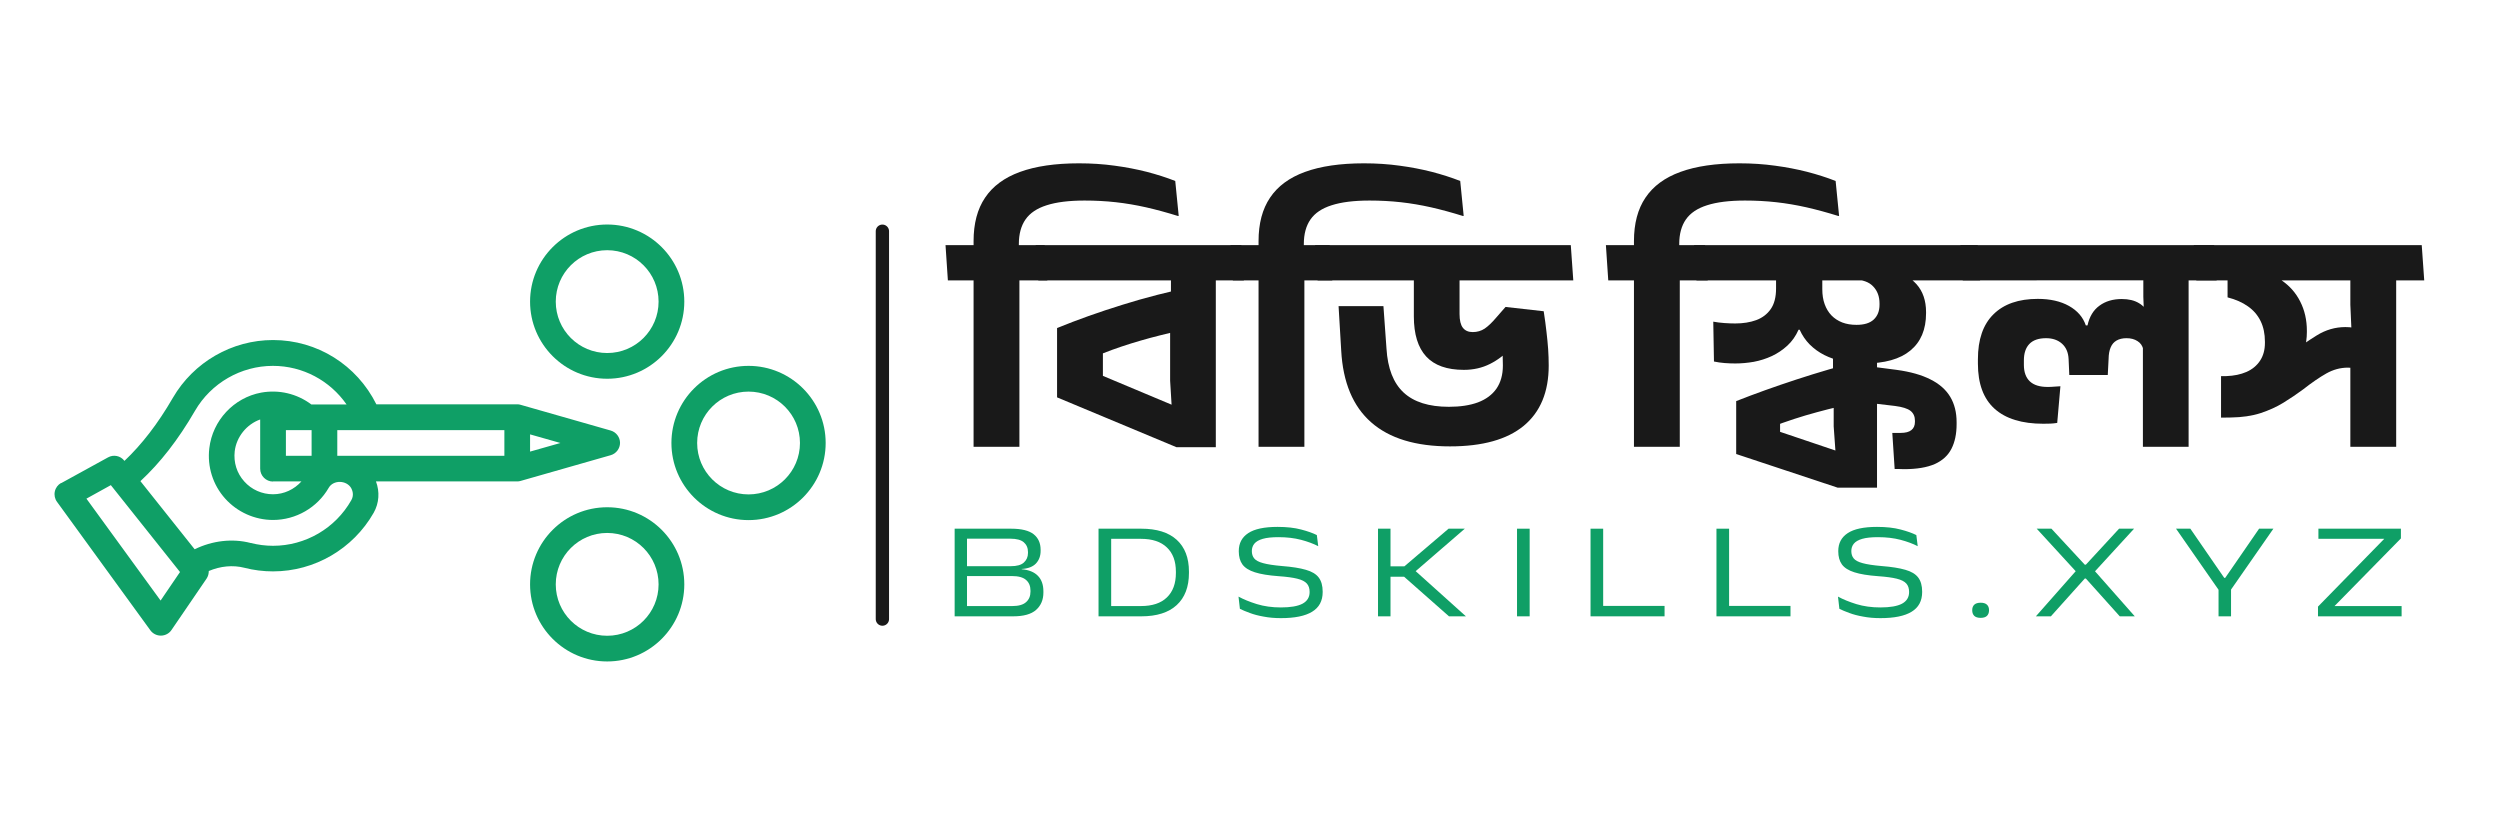 <?xml version="1.0" encoding="UTF-8"?> <svg xmlns="http://www.w3.org/2000/svg" xmlns:xlink="http://www.w3.org/1999/xlink" width="375" zoomAndPan="magnify" viewBox="0 0 281.25 93.75" height="125" preserveAspectRatio="xMidYMid meet" version="1.0"><defs><g></g><clipPath id="33f56103dd"><path d="M 6.109 25.258 L 92.879 25.258 L 92.879 74.625 L 6.109 74.625 Z M 6.109 25.258 " clip-rule="nonzero"></path></clipPath><clipPath id="3afb7e6b87"><path d="M 0.145 13 L 64 13 L 64 47 L 0.145 47 Z M 0.145 13 " clip-rule="nonzero"></path></clipPath><clipPath id="a7da69cf6b"><path d="M 69 16 L 86.879 16 L 86.879 34 L 69 34 Z M 69 16 " clip-rule="nonzero"></path></clipPath><clipPath id="dbb5da6af0"><path d="M 53 0.258 L 71 0.258 L 71 18 L 53 18 Z M 53 0.258 " clip-rule="nonzero"></path></clipPath><clipPath id="e39f726350"><path d="M 53 32 L 71 32 L 71 49.441 L 53 49.441 Z M 53 32 " clip-rule="nonzero"></path></clipPath><clipPath id="46e281f56b"><rect x="0" width="87" y="0" height="50"></rect></clipPath><clipPath id="c862f9a94a"><path d="M 0.039 12 L 27 12 L 27 45 L 0.039 45 Z M 0.039 12 " clip-rule="nonzero"></path></clipPath><clipPath id="503ea82ba3"><rect x="0" width="168" y="0" height="68"></rect></clipPath><clipPath id="c10a46cce9"><rect x="0" width="171" y="0" height="30"></rect></clipPath></defs><path stroke-linecap="round" transform="matrix(0, 0.748, -0.748, 0, 100.018, 25.262)" fill="none" stroke-linejoin="miter" d="M 1.002 1.001 L 59.339 1.001 " stroke="#191919" stroke-width="2" stroke-opacity="1" stroke-miterlimit="4"></path><g clip-path="url(#33f56103dd)"><g transform="matrix(1, 0, 0, 1, 6, 25)"><g clip-path="url(#46e281f56b)"><g clip-path="url(#3afb7e6b87)"><path fill="#0f9f66" d="M 0.891 29.348 L 6.152 26.457 C 6.773 26.109 7.539 26.27 7.973 26.816 L 8.004 26.848 C 9.941 25.012 11.746 22.695 13.453 19.746 C 15.781 15.742 20.09 13.254 24.715 13.254 C 29.703 13.254 34.145 16.074 36.34 20.484 L 52.188 20.484 C 52.316 20.484 52.461 20.5 52.578 20.543 L 62.699 23.434 C 63.32 23.609 63.754 24.188 63.754 24.82 C 63.754 25.457 63.32 26.035 62.699 26.211 L 52.578 29.102 C 52.449 29.145 52.316 29.16 52.188 29.16 L 36.297 29.16 C 36.73 30.316 36.66 31.59 36.039 32.688 C 33.723 36.75 29.387 39.281 24.715 39.281 C 23.633 39.281 22.547 39.148 21.492 38.875 C 20.191 38.543 18.789 38.688 17.488 39.238 C 17.488 39.539 17.414 39.828 17.242 40.09 L 13.293 45.875 C 13.035 46.266 12.586 46.496 12.125 46.508 L 12.094 46.508 C 11.633 46.508 11.199 46.293 10.922 45.918 L 0.414 31.457 C 0.168 31.125 0.078 30.691 0.168 30.289 C 0.254 29.883 0.512 29.535 0.875 29.332 Z M 53.633 25.805 L 57.047 24.836 L 53.633 23.867 L 53.633 25.82 Z M 50.742 26.281 L 50.742 23.391 L 31.945 23.391 L 31.945 26.281 Z M 22.215 36.086 C 23.023 36.289 23.863 36.402 24.715 36.402 C 28.359 36.402 31.73 34.438 33.523 31.27 C 33.867 30.664 33.621 30.129 33.508 29.91 C 32.973 29 31.496 28.973 30.977 29.883 C 29.691 32.109 27.289 33.496 24.715 33.496 C 22.664 33.496 20.695 32.613 19.324 31.082 C 17.949 29.551 17.301 27.484 17.547 25.43 C 17.906 22.305 20.309 19.734 23.387 19.168 C 25.383 18.809 27.406 19.285 29.023 20.5 L 32.988 20.5 C 31.121 17.824 28.07 16.16 24.703 16.16 C 21.102 16.16 17.746 18.098 15.941 21.207 C 14.031 24.504 12.008 27.078 9.797 29.129 L 15.898 36.793 C 17.891 35.824 20.133 35.551 22.199 36.086 Z M 26.164 26.281 L 29.055 26.281 L 29.055 23.391 L 26.164 23.391 Z M 24.715 29.176 C 23.922 29.176 23.27 28.523 23.27 27.727 L 23.27 22.191 C 21.754 22.727 20.598 24.145 20.406 25.762 C 20.262 27.02 20.641 28.234 21.477 29.16 C 22.301 30.086 23.473 30.605 24.715 30.605 C 25.961 30.605 27.102 30.055 27.91 29.16 L 24.715 29.16 Z M 12.066 42.562 L 14.25 39.352 L 6.469 29.578 L 3.723 31.098 Z M 12.066 42.562 " fill-opacity="1" fill-rule="nonzero"></path></g><g clip-path="url(#a7da69cf6b)"><path fill="#0f9f66" d="M 78.211 16.16 C 82.996 16.16 86.887 20.051 86.887 24.836 C 86.887 29.621 82.996 33.512 78.211 33.512 C 73.426 33.512 69.535 29.621 69.535 24.836 C 69.535 20.051 73.426 16.16 78.211 16.16 Z M 78.211 30.621 C 81.406 30.621 83.996 28.031 83.996 24.836 C 83.996 21.641 81.406 19.055 78.211 19.055 C 75.016 19.055 72.43 21.641 72.43 24.836 C 72.43 28.031 75.016 30.621 78.211 30.621 Z M 78.211 30.621 " fill-opacity="1" fill-rule="nonzero"></path></g><g clip-path="url(#dbb5da6af0)"><path fill="#0f9f66" d="M 70.984 8.934 C 70.984 13.719 67.094 17.609 62.309 17.609 C 57.523 17.609 53.633 13.719 53.633 8.934 C 53.633 4.148 57.523 0.258 62.309 0.258 C 67.094 0.258 70.984 4.148 70.984 8.934 Z M 56.523 8.934 C 56.523 12.129 59.113 14.715 62.309 14.715 C 65.504 14.715 68.09 12.129 68.09 8.934 C 68.09 5.738 65.504 3.148 62.309 3.148 C 59.113 3.148 56.523 5.738 56.523 8.934 Z M 56.523 8.934 " fill-opacity="1" fill-rule="nonzero"></path></g><g clip-path="url(#e39f726350)"><path fill="#0f9f66" d="M 62.309 32.066 C 67.094 32.066 70.984 35.953 70.984 40.742 C 70.984 45.527 67.094 49.414 62.309 49.414 C 57.523 49.414 53.633 45.527 53.633 40.742 C 53.633 35.953 57.523 32.066 62.309 32.066 Z M 62.309 46.523 C 65.504 46.523 68.09 43.938 68.09 40.742 C 68.09 37.547 65.504 34.957 62.309 34.957 C 59.113 34.957 56.523 37.547 56.523 40.742 C 56.523 43.938 59.113 46.523 62.309 46.523 Z M 62.309 46.523 " fill-opacity="1" fill-rule="nonzero"></path></g></g></g></g><g transform="matrix(1, 0, 0, 1, 106, 6)"><g clip-path="url(#503ea82ba3)"><g clip-path="url(#c862f9a94a)"><g fill="#191919" fill-opacity="1"><g transform="translate(1.074, 44.265)"><g><path d="M 14.312 -31.891 C 15.727 -31.891 17.066 -31.801 18.328 -31.625 C 19.586 -31.457 20.785 -31.227 21.922 -30.938 C 23.055 -30.645 24.129 -30.301 25.141 -29.906 L 25.531 -25.969 L 25.438 -25.969 C 24.207 -26.352 23.02 -26.676 21.875 -26.938 C 20.727 -27.195 19.586 -27.391 18.453 -27.516 C 17.316 -27.641 16.145 -27.703 14.938 -27.703 C 13.176 -27.703 11.754 -27.523 10.672 -27.172 C 9.586 -26.828 8.797 -26.297 8.297 -25.578 C 7.797 -24.859 7.547 -23.938 7.547 -22.812 L 7.547 -21.625 L 2.453 -21.625 L 2.453 -23.141 C 2.453 -25.117 2.883 -26.75 3.75 -28.031 C 4.613 -29.32 5.922 -30.285 7.672 -30.922 C 9.43 -31.566 11.645 -31.891 14.312 -31.891 Z M 2.453 0 L 2.453 -19.875 L 7.609 -19.875 L 7.609 0 Z M -0.438 -18.719 L -0.703 -22.688 L 7.297 -22.688 L 7.297 -18.719 Z M 5.516 -20.703 L 7.609 -20.703 L 7.609 -13.125 L 5.516 -13.125 Z M 5.516 -18.719 L 5.516 -22.688 L 10.453 -22.688 L 10.75 -18.719 Z M 5.516 -18.719 "></path></g></g></g></g><g fill="#191919" fill-opacity="1"><g transform="translate(11.123, 44.265)"><g><path d="M -0.312 -18.719 L -0.609 -22.688 L 19.656 -22.688 L 19.656 -18.719 Z M 15.234 0.047 L 1.797 -5.562 L 1.797 -13.359 C 4.086 -14.297 6.531 -15.164 9.125 -15.969 C 11.719 -16.781 14.348 -17.457 17.016 -18 L 17.766 -13.484 C 16.305 -13.223 14.836 -12.906 13.359 -12.531 C 11.891 -12.164 10.441 -11.742 9.016 -11.266 C 7.586 -10.785 6.238 -10.25 4.969 -9.656 L 6.953 -12.234 L 6.953 -6.016 L 4.969 -8.812 L 15.062 -4.578 L 14.766 -3.312 L 14.516 -7.438 L 14.516 -15 L 14.609 -16.25 L 14.609 -19.625 L 19.656 -19.625 L 19.656 0.047 Z M 17.562 -20.703 L 19.656 -20.703 L 19.656 -13.125 L 17.562 -13.125 Z M 17.562 -18.719 L 17.562 -22.688 L 22.531 -22.688 L 22.812 -18.719 Z M 17.562 -18.719 "></path></g></g></g><g fill="#191919" fill-opacity="1"><g transform="translate(33.134, 44.265)"><g><path d="M 14.312 -31.891 C 15.727 -31.891 17.066 -31.801 18.328 -31.625 C 19.586 -31.457 20.785 -31.227 21.922 -30.938 C 23.055 -30.645 24.129 -30.301 25.141 -29.906 L 25.531 -25.969 L 25.438 -25.969 C 24.207 -26.352 23.02 -26.676 21.875 -26.938 C 20.727 -27.195 19.586 -27.391 18.453 -27.516 C 17.316 -27.641 16.145 -27.703 14.938 -27.703 C 13.176 -27.703 11.754 -27.523 10.672 -27.172 C 9.586 -26.828 8.797 -26.297 8.297 -25.578 C 7.797 -24.859 7.547 -23.938 7.547 -22.812 L 7.547 -21.625 L 2.453 -21.625 L 2.453 -23.141 C 2.453 -25.117 2.883 -26.75 3.75 -28.031 C 4.613 -29.32 5.922 -30.285 7.672 -30.922 C 9.43 -31.566 11.645 -31.891 14.312 -31.891 Z M 2.453 0 L 2.453 -19.875 L 7.609 -19.875 L 7.609 0 Z M -0.438 -18.719 L -0.703 -22.688 L 7.297 -22.688 L 7.297 -18.719 Z M 5.516 -20.703 L 7.609 -20.703 L 7.609 -13.125 L 5.516 -13.125 Z M 5.516 -18.719 L 5.516 -22.688 L 10.453 -22.688 L 10.75 -18.719 Z M 5.516 -18.719 "></path></g></g></g><g fill="#191919" fill-opacity="1"><g transform="translate(43.183, 44.265)"><g><path d="M 6.453 -15.828 L 6.797 -11.047 C 6.93 -8.828 7.57 -7.18 8.719 -6.109 C 9.875 -5.035 11.57 -4.5 13.812 -4.5 C 15.094 -4.5 16.188 -4.664 17.094 -5 C 18 -5.344 18.691 -5.859 19.172 -6.547 C 19.648 -7.242 19.891 -8.109 19.891 -9.141 C 19.891 -9.672 19.879 -10.203 19.859 -10.734 C 19.848 -11.273 19.828 -11.812 19.797 -12.344 L 22.766 -13.297 L 20.797 -11.125 C 20.117 -10.375 19.336 -9.773 18.453 -9.328 C 17.566 -8.879 16.582 -8.656 15.5 -8.656 C 13.602 -8.656 12.191 -9.156 11.266 -10.156 C 10.336 -11.164 9.875 -12.672 9.875 -14.672 L 9.875 -21.391 L 15.016 -21.375 L 15.016 -14.938 C 15.016 -14.227 15.141 -13.711 15.391 -13.391 C 15.641 -13.066 16.008 -12.906 16.5 -12.906 C 17 -12.906 17.445 -13.035 17.844 -13.297 C 18.238 -13.566 18.664 -13.973 19.125 -14.516 L 20.188 -15.734 L 24.484 -15.25 C 24.617 -14.383 24.723 -13.609 24.797 -12.922 C 24.879 -12.234 24.941 -11.586 24.984 -10.984 C 25.023 -10.391 25.047 -9.773 25.047 -9.141 C 25.047 -6.172 24.109 -3.91 22.234 -2.359 C 20.359 -0.816 17.594 -0.047 13.938 -0.047 C 10.082 -0.047 7.129 -0.945 5.078 -2.75 C 3.023 -4.551 1.898 -7.242 1.703 -10.828 L 1.406 -15.828 Z M -0.953 -18.719 L -1.234 -22.688 L 27.531 -22.688 L 27.812 -18.719 Z M -0.953 -18.719 "></path></g></g></g><g fill="#191919" fill-opacity="1"><g transform="translate(69.554, 44.265)"><g></g></g></g><g fill="#191919" fill-opacity="1"><g transform="translate(75.367, 44.265)"><g><path d="M 14.312 -31.891 C 15.727 -31.891 17.066 -31.801 18.328 -31.625 C 19.586 -31.457 20.785 -31.227 21.922 -30.938 C 23.055 -30.645 24.129 -30.301 25.141 -29.906 L 25.531 -25.969 L 25.438 -25.969 C 24.207 -26.352 23.02 -26.676 21.875 -26.938 C 20.727 -27.195 19.586 -27.391 18.453 -27.516 C 17.316 -27.641 16.145 -27.703 14.938 -27.703 C 13.176 -27.703 11.754 -27.523 10.672 -27.172 C 9.586 -26.828 8.797 -26.297 8.297 -25.578 C 7.797 -24.859 7.547 -23.938 7.547 -22.812 L 7.547 -21.625 L 2.453 -21.625 L 2.453 -23.141 C 2.453 -25.117 2.883 -26.75 3.75 -28.031 C 4.613 -29.32 5.922 -30.285 7.672 -30.922 C 9.43 -31.566 11.645 -31.891 14.312 -31.891 Z M 2.453 0 L 2.453 -19.875 L 7.609 -19.875 L 7.609 0 Z M -0.438 -18.719 L -0.703 -22.688 L 7.297 -22.688 L 7.297 -18.719 Z M 5.516 -20.703 L 7.609 -20.703 L 7.609 -13.125 L 5.516 -13.125 Z M 5.516 -18.719 L 5.516 -22.688 L 10.453 -22.688 L 10.75 -18.719 Z M 5.516 -18.719 "></path></g></g></g><g fill="#191919" fill-opacity="1"><g transform="translate(85.415, 44.265)"><g><path d="M 14.797 -11.766 L 19.75 -11.766 L 19.75 -7 L 14.797 -7 Z M 3.219 -18.719 L 2.938 -22.688 L 31.078 -22.688 L 31.344 -18.719 Z M 21.734 2.5 L 21.469 -1.562 C 21.625 -1.562 21.781 -1.562 21.938 -1.562 C 22.094 -1.562 22.242 -1.562 22.391 -1.562 C 22.941 -1.562 23.348 -1.664 23.609 -1.875 C 23.879 -2.082 24.016 -2.395 24.016 -2.812 L 24.016 -2.938 C 24.016 -3.414 23.848 -3.785 23.516 -4.047 C 23.18 -4.305 22.602 -4.488 21.781 -4.594 L 18.203 -5.016 L 18.219 -9.141 L 21.953 -8.656 C 23.504 -8.445 24.773 -8.086 25.766 -7.578 C 26.766 -7.078 27.504 -6.426 27.984 -5.625 C 28.461 -4.832 28.703 -3.879 28.703 -2.766 L 28.703 -2.547 C 28.703 -1.453 28.508 -0.531 28.125 0.219 C 27.738 0.977 27.113 1.551 26.25 1.938 C 25.383 2.32 24.227 2.516 22.781 2.516 C 22.602 2.516 22.426 2.508 22.25 2.5 C 22.082 2.5 21.91 2.5 21.734 2.5 Z M 15.312 4.594 L 3.906 0.812 L 3.906 -5.141 C 5.988 -5.961 8.238 -6.77 10.656 -7.562 C 13.07 -8.352 15.547 -9.078 18.078 -9.734 L 18.062 -5.062 C 16.383 -4.75 14.691 -4.359 12.984 -3.891 C 11.273 -3.43 9.566 -2.875 7.859 -2.219 L 8.844 -3.969 L 8.844 -0.672 L 7.812 -2.031 L 15.406 0.531 L 15.125 1.219 L 14.875 -2.297 L 14.875 -8.328 L 19.75 -8.938 L 19.75 4.594 Z M -0.562 -18.719 L -0.828 -22.688 L 27.266 -22.688 L 27.547 -18.719 Z M 1.328 -14.078 C 1.723 -14.004 2.141 -13.953 2.578 -13.922 C 3.023 -13.891 3.43 -13.875 3.797 -13.875 C 4.68 -13.875 5.469 -14 6.156 -14.25 C 6.852 -14.508 7.398 -14.926 7.797 -15.5 C 8.191 -16.07 8.391 -16.836 8.391 -17.797 L 8.391 -21.516 L 13.594 -21.516 L 13.594 -17.734 C 13.594 -17.098 13.68 -16.535 13.859 -16.047 C 14.035 -15.555 14.289 -15.133 14.625 -14.781 C 14.957 -14.438 15.363 -14.172 15.844 -13.984 C 16.32 -13.805 16.852 -13.719 17.438 -13.719 C 18.301 -13.719 18.945 -13.914 19.375 -14.312 C 19.812 -14.719 20.031 -15.273 20.031 -15.984 L 20.031 -16.125 C 20.031 -16.914 19.789 -17.555 19.312 -18.047 C 18.844 -18.547 18.125 -18.801 17.156 -18.812 L 21.125 -19.875 C 22.445 -19.625 23.469 -19.098 24.188 -18.297 C 24.906 -17.492 25.266 -16.445 25.266 -15.156 L 25.266 -15.031 C 25.266 -13.195 24.676 -11.797 23.5 -10.828 C 22.332 -9.859 20.598 -9.375 18.297 -9.375 C 17.43 -9.375 16.625 -9.453 15.875 -9.609 C 15.125 -9.773 14.438 -10.016 13.812 -10.328 C 13.188 -10.648 12.641 -11.047 12.172 -11.516 C 11.703 -11.992 11.328 -12.547 11.047 -13.172 L 10.922 -13.172 C 10.609 -12.461 10.188 -11.863 9.656 -11.375 C 9.133 -10.895 8.551 -10.504 7.906 -10.203 C 7.27 -9.91 6.598 -9.695 5.891 -9.562 C 5.18 -9.438 4.484 -9.375 3.797 -9.375 C 3.41 -9.375 3.016 -9.391 2.609 -9.422 C 2.211 -9.453 1.812 -9.508 1.406 -9.594 Z M 1.328 -14.078 "></path></g></g></g><g fill="#191919" fill-opacity="1"><g transform="translate(115.171, 44.265)"><g><path d="M 8.703 -2.594 C 6.297 -2.594 4.469 -3.156 3.219 -4.281 C 1.969 -5.406 1.344 -7.098 1.344 -9.359 L 1.344 -9.844 C 1.344 -12.07 1.926 -13.758 3.094 -14.906 C 4.258 -16.062 5.922 -16.641 8.078 -16.641 C 9.473 -16.641 10.645 -16.375 11.594 -15.844 C 12.539 -15.312 13.172 -14.582 13.484 -13.656 L 13.672 -13.656 C 13.891 -14.645 14.336 -15.383 15.016 -15.875 C 15.691 -16.375 16.531 -16.625 17.531 -16.625 C 18.312 -16.625 18.957 -16.469 19.469 -16.156 C 19.988 -15.852 20.359 -15.406 20.578 -14.812 L 21.625 -14.422 L 19.953 -10.938 C 19.859 -11.363 19.641 -11.68 19.297 -11.891 C 18.961 -12.109 18.551 -12.219 18.062 -12.219 C 17.613 -12.219 17.238 -12.129 16.938 -11.953 C 16.645 -11.785 16.426 -11.531 16.281 -11.188 C 16.133 -10.844 16.055 -10.414 16.047 -9.906 L 15.953 -8.078 L 11.625 -8.078 L 11.547 -9.859 C 11.516 -10.598 11.27 -11.176 10.812 -11.594 C 10.352 -12.008 9.754 -12.219 9.016 -12.219 C 8.172 -12.219 7.539 -12 7.125 -11.562 C 6.719 -11.133 6.516 -10.52 6.516 -9.719 L 6.516 -9.219 C 6.516 -8.406 6.738 -7.785 7.188 -7.359 C 7.633 -6.941 8.301 -6.734 9.188 -6.734 C 9.445 -6.734 9.691 -6.742 9.922 -6.766 C 10.148 -6.785 10.383 -6.801 10.625 -6.812 L 10.266 -2.688 C 9.992 -2.645 9.738 -2.617 9.5 -2.609 C 9.258 -2.598 8.992 -2.594 8.703 -2.594 Z M -0.359 -18.719 L -0.625 -22.688 L 25.016 -22.688 L 25.016 -18.734 Z M 19.906 0 L 19.906 -12.109 L 20.078 -13.531 L 19.953 -16.891 L 19.953 -19.922 L 25.047 -19.922 L 25.047 0 Z M 22.953 -20.703 L 25.047 -20.703 L 25.047 -13.125 L 22.953 -13.125 Z M 22.953 -18.719 L 22.953 -22.688 L 27.922 -22.688 L 28.203 -18.719 Z M 22.953 -18.719 "></path></g></g></g><g fill="#191919" fill-opacity="1"><g transform="translate(142.57, 44.265)"><g><path d="M 15.844 0 L 15.844 -9.625 L 16.031 -11.703 L 15.844 -15.984 L 15.844 -19.734 L 21 -19.734 L 21 0 Z M -1.484 -18.719 L -1.766 -22.688 L 20.875 -22.688 L 20.875 -18.719 Z M 16.781 -8.75 C 16.594 -8.812 16.383 -8.852 16.156 -8.875 C 15.938 -8.895 15.738 -8.906 15.562 -8.906 C 14.727 -8.906 13.922 -8.688 13.141 -8.25 C 12.367 -7.812 11.504 -7.219 10.547 -6.469 C 9.859 -5.957 9.117 -5.457 8.328 -4.969 C 7.547 -4.488 6.676 -4.094 5.719 -3.781 C 4.77 -3.477 3.672 -3.316 2.422 -3.297 L 1.297 -3.281 L 1.297 -7.953 L 1.891 -7.953 C 2.754 -7.984 3.508 -8.141 4.156 -8.422 C 4.812 -8.711 5.32 -9.133 5.688 -9.688 C 6.051 -10.238 6.234 -10.906 6.234 -11.688 L 6.234 -11.828 C 6.234 -12.711 6.07 -13.484 5.75 -14.141 C 5.426 -14.805 4.953 -15.359 4.328 -15.797 C 3.703 -16.242 2.938 -16.582 2.031 -16.812 L 2.031 -19.094 L 4.844 -19.797 C 6.102 -19.703 7.188 -19.348 8.094 -18.734 C 9.008 -18.117 9.711 -17.32 10.203 -16.344 C 10.703 -15.363 10.953 -14.266 10.953 -13.047 L 10.953 -12.922 C 10.953 -11.484 10.566 -10.25 9.797 -9.219 C 9.035 -8.195 7.875 -7.352 6.312 -6.688 L 6.828 -8.859 C 7.18 -9.098 7.555 -9.363 7.953 -9.656 C 8.348 -9.957 8.727 -10.238 9.094 -10.5 C 10.07 -11.227 11.062 -11.906 12.062 -12.531 C 13.07 -13.156 14.145 -13.469 15.281 -13.469 C 15.582 -13.469 15.875 -13.445 16.156 -13.406 C 16.438 -13.363 16.719 -13.297 17 -13.203 Z M 18.922 -20.703 L 21 -20.703 L 21 -13.125 L 18.922 -13.125 Z M 18.922 -18.719 L 18.922 -22.688 L 23.875 -22.688 L 24.156 -18.719 Z M 18.922 -18.719 "></path></g></g></g></g></g><g transform="matrix(1, 0, 0, 1, 105, 50)"><g clip-path="url(#c10a46cce9)"><g fill="#0f9f66" fill-opacity="1"><g transform="translate(0.882, 19.337)"><g><path d="M 2.516 0 L 2.516 -1.156 L 8 -1.156 C 8.707 -1.156 9.223 -1.301 9.547 -1.594 C 9.879 -1.883 10.047 -2.281 10.047 -2.781 L 10.047 -2.891 C 10.047 -3.41 9.879 -3.812 9.547 -4.094 C 9.223 -4.383 8.695 -4.531 7.969 -4.531 L 2.516 -4.531 L 2.516 -5.641 L 7.844 -5.641 C 8.508 -5.641 8.992 -5.773 9.297 -6.047 C 9.609 -6.328 9.766 -6.688 9.766 -7.125 L 9.766 -7.234 C 9.766 -7.691 9.609 -8.055 9.297 -8.328 C 8.984 -8.598 8.484 -8.734 7.797 -8.734 L 2.516 -8.734 L 2.516 -9.859 L 7.875 -9.859 C 9.039 -9.859 9.883 -9.648 10.406 -9.234 C 10.926 -8.816 11.188 -8.234 11.188 -7.484 L 11.188 -7.359 C 11.188 -6.785 11.008 -6.312 10.656 -5.938 C 10.301 -5.57 9.766 -5.367 9.047 -5.328 L 9.078 -5.297 C 9.879 -5.223 10.484 -4.973 10.891 -4.547 C 11.297 -4.129 11.5 -3.551 11.5 -2.812 L 11.5 -2.672 C 11.5 -1.859 11.223 -1.207 10.672 -0.719 C 10.129 -0.238 9.27 0 8.094 0 Z M 1.516 0 L 1.516 -9.859 L 2.906 -9.859 L 2.906 0 Z M 1.516 0 "></path></g></g></g><g fill="#0f9f66" fill-opacity="1"><g transform="translate(17.069, 19.337)"><g><path d="M 2.562 0 L 2.562 -1.156 L 6.281 -1.156 C 7.562 -1.156 8.535 -1.477 9.203 -2.125 C 9.879 -2.77 10.219 -3.688 10.219 -4.875 L 10.219 -5.016 C 10.219 -6.203 9.879 -7.113 9.203 -7.75 C 8.535 -8.395 7.562 -8.719 6.281 -8.719 L 2.516 -8.719 L 2.516 -9.859 L 6.328 -9.859 C 8.066 -9.859 9.395 -9.441 10.312 -8.609 C 11.227 -7.773 11.688 -6.582 11.688 -5.031 L 11.688 -4.875 C 11.688 -3.312 11.227 -2.109 10.312 -1.266 C 9.395 -0.422 8.066 0 6.328 0 Z M 1.516 0 L 1.516 -9.859 L 2.938 -9.859 L 2.938 0 Z M 1.516 0 "></path></g></g></g><g fill="#0f9f66" fill-opacity="1"><g transform="translate(33.457, 19.337)"><g><path d="M 5.641 0.203 C 4.93 0.203 4.285 0.145 3.703 0.031 C 3.117 -0.07 2.602 -0.207 2.156 -0.375 C 1.707 -0.539 1.332 -0.695 1.031 -0.844 L 0.875 -2.219 C 1.426 -1.914 2.113 -1.633 2.938 -1.375 C 3.758 -1.125 4.66 -1 5.641 -1 C 6.734 -1 7.547 -1.141 8.078 -1.422 C 8.609 -1.711 8.875 -2.148 8.875 -2.734 C 8.875 -3.141 8.77 -3.457 8.562 -3.688 C 8.352 -3.926 7.992 -4.109 7.484 -4.234 C 6.984 -4.359 6.285 -4.453 5.391 -4.516 C 4.266 -4.598 3.375 -4.742 2.719 -4.953 C 2.062 -5.16 1.594 -5.457 1.312 -5.844 C 1.039 -6.227 0.906 -6.719 0.906 -7.312 L 0.906 -7.344 C 0.906 -8.219 1.258 -8.891 1.969 -9.359 C 2.676 -9.828 3.773 -10.062 5.266 -10.062 C 6.305 -10.062 7.191 -9.961 7.922 -9.766 C 8.648 -9.578 9.238 -9.367 9.688 -9.141 L 9.844 -7.891 C 9.301 -8.172 8.656 -8.41 7.906 -8.609 C 7.156 -8.805 6.312 -8.906 5.375 -8.906 C 4.633 -8.906 4.047 -8.844 3.609 -8.719 C 3.172 -8.594 2.852 -8.41 2.656 -8.172 C 2.469 -7.941 2.375 -7.664 2.375 -7.344 C 2.375 -7.008 2.461 -6.734 2.641 -6.516 C 2.816 -6.297 3.148 -6.117 3.641 -5.984 C 4.129 -5.848 4.848 -5.738 5.797 -5.656 C 6.898 -5.57 7.785 -5.43 8.453 -5.234 C 9.117 -5.047 9.598 -4.758 9.891 -4.375 C 10.191 -3.988 10.344 -3.453 10.344 -2.766 L 10.344 -2.734 C 10.344 -1.734 9.945 -0.992 9.156 -0.516 C 8.375 -0.035 7.203 0.203 5.641 0.203 Z M 5.641 0.203 "></path></g></g></g><g fill="#0f9f66" fill-opacity="1"><g transform="translate(48.51, 19.337)"><g><path d="M 9.5 0 L 4.453 -4.453 L 2.781 -4.453 L 2.781 -5.625 L 4.484 -5.625 L 9.453 -9.859 L 11.281 -9.859 L 5.531 -4.891 L 5.531 -5.281 L 11.406 0 Z M 1.516 0 L 1.516 -9.859 L 2.922 -9.859 L 2.922 0 Z M 1.516 0 "></path></g></g></g><g fill="#0f9f66" fill-opacity="1"><g transform="translate(64.134, 19.337)"><g><path d="M 2.953 0 L 1.531 0 L 1.531 -9.859 L 2.953 -9.859 Z M 2.953 0 "></path></g></g></g><g fill="#0f9f66" fill-opacity="1"><g transform="translate(72.419, 19.337)"><g><path d="M 2.938 0 L 1.516 0 L 1.516 -9.859 L 2.938 -9.859 Z M 2.234 -1.172 L 9.844 -1.172 L 9.844 0 L 2.234 0 Z M 2.234 -1.172 "></path></g></g></g><g fill="#0f9f66" fill-opacity="1"><g transform="translate(86.586, 19.337)"><g><path d="M 2.938 0 L 1.516 0 L 1.516 -9.859 L 2.938 -9.859 Z M 2.234 -1.172 L 9.844 -1.172 L 9.844 0 L 2.234 0 Z M 2.234 -1.172 "></path></g></g></g><g fill="#0f9f66" fill-opacity="1"><g transform="translate(100.899, 19.337)"><g><path d="M 5.641 0.203 C 4.93 0.203 4.285 0.145 3.703 0.031 C 3.117 -0.07 2.602 -0.207 2.156 -0.375 C 1.707 -0.539 1.332 -0.695 1.031 -0.844 L 0.875 -2.219 C 1.426 -1.914 2.113 -1.633 2.938 -1.375 C 3.758 -1.125 4.66 -1 5.641 -1 C 6.734 -1 7.547 -1.141 8.078 -1.422 C 8.609 -1.711 8.875 -2.148 8.875 -2.734 C 8.875 -3.141 8.77 -3.457 8.562 -3.688 C 8.352 -3.926 7.992 -4.109 7.484 -4.234 C 6.984 -4.359 6.285 -4.453 5.391 -4.516 C 4.266 -4.598 3.375 -4.742 2.719 -4.953 C 2.062 -5.16 1.594 -5.457 1.312 -5.844 C 1.039 -6.227 0.906 -6.719 0.906 -7.312 L 0.906 -7.344 C 0.906 -8.219 1.258 -8.891 1.969 -9.359 C 2.676 -9.828 3.773 -10.062 5.266 -10.062 C 6.305 -10.062 7.191 -9.961 7.922 -9.766 C 8.648 -9.578 9.238 -9.367 9.688 -9.141 L 9.844 -7.891 C 9.301 -8.172 8.656 -8.41 7.906 -8.609 C 7.156 -8.805 6.312 -8.906 5.375 -8.906 C 4.633 -8.906 4.047 -8.844 3.609 -8.719 C 3.172 -8.594 2.852 -8.41 2.656 -8.172 C 2.469 -7.941 2.375 -7.664 2.375 -7.344 C 2.375 -7.008 2.461 -6.734 2.641 -6.516 C 2.816 -6.297 3.148 -6.117 3.641 -5.984 C 4.129 -5.848 4.848 -5.738 5.797 -5.656 C 6.898 -5.57 7.785 -5.43 8.453 -5.234 C 9.117 -5.047 9.598 -4.758 9.891 -4.375 C 10.191 -3.988 10.344 -3.453 10.344 -2.766 L 10.344 -2.734 C 10.344 -1.734 9.945 -0.992 9.156 -0.516 C 8.375 -0.035 7.203 0.203 5.641 0.203 Z M 5.641 0.203 "></path></g></g></g><g fill="#0f9f66" fill-opacity="1"><g transform="translate(115.953, 19.337)"><g><path d="M 1.875 0.172 C 1.551 0.172 1.312 0.098 1.156 -0.047 C 1 -0.203 0.922 -0.41 0.922 -0.672 L 0.922 -0.703 C 0.922 -0.961 1 -1.164 1.156 -1.312 C 1.312 -1.457 1.551 -1.531 1.875 -1.531 C 2.188 -1.531 2.422 -1.457 2.578 -1.312 C 2.734 -1.164 2.812 -0.961 2.812 -0.703 L 2.812 -0.672 C 2.812 -0.41 2.734 -0.203 2.578 -0.047 C 2.422 0.098 2.188 0.172 1.875 0.172 Z M 1.875 0.172 "></path></g></g></g><g fill="#0f9f66" fill-opacity="1"><g transform="translate(123.552, 19.337)"><g><path d="M 0.484 0 L 5.062 -5.188 L 5.062 -4.969 L 0.578 -9.859 L 2.234 -9.859 L 5.984 -5.812 L 6.109 -5.812 L 9.844 -9.859 L 11.531 -9.859 L 7.047 -4.969 L 7.031 -5.188 L 11.609 0 L 9.922 0 L 6.109 -4.25 L 5.984 -4.25 L 2.172 0 Z M 0.484 0 "></path></g></g></g><g fill="#0f9f66" fill-opacity="1"><g transform="translate(139.445, 19.337)"><g><path d="M 5.219 -2.875 L 0.359 -9.859 L 1.969 -9.859 L 4.734 -5.844 L 5.781 -4.328 L 5.891 -4.328 L 6.938 -5.844 L 9.703 -9.859 L 11.312 -9.859 L 6.453 -2.875 Z M 5.141 0 L 5.141 -4.078 L 6.547 -4.078 L 6.547 0 Z M 5.141 0 "></path></g></g></g><g fill="#0f9f66" fill-opacity="1"><g transform="translate(154.915, 19.337)"><g><path d="M 10.266 -1.156 L 10.266 0 L 0.859 0 L 0.859 -1.094 L 8.312 -8.719 L 0.906 -8.719 L 0.906 -9.859 L 10.188 -9.859 L 10.188 -8.766 L 2.719 -1.156 Z M 10.266 -1.156 "></path></g></g></g></g></g></svg> 